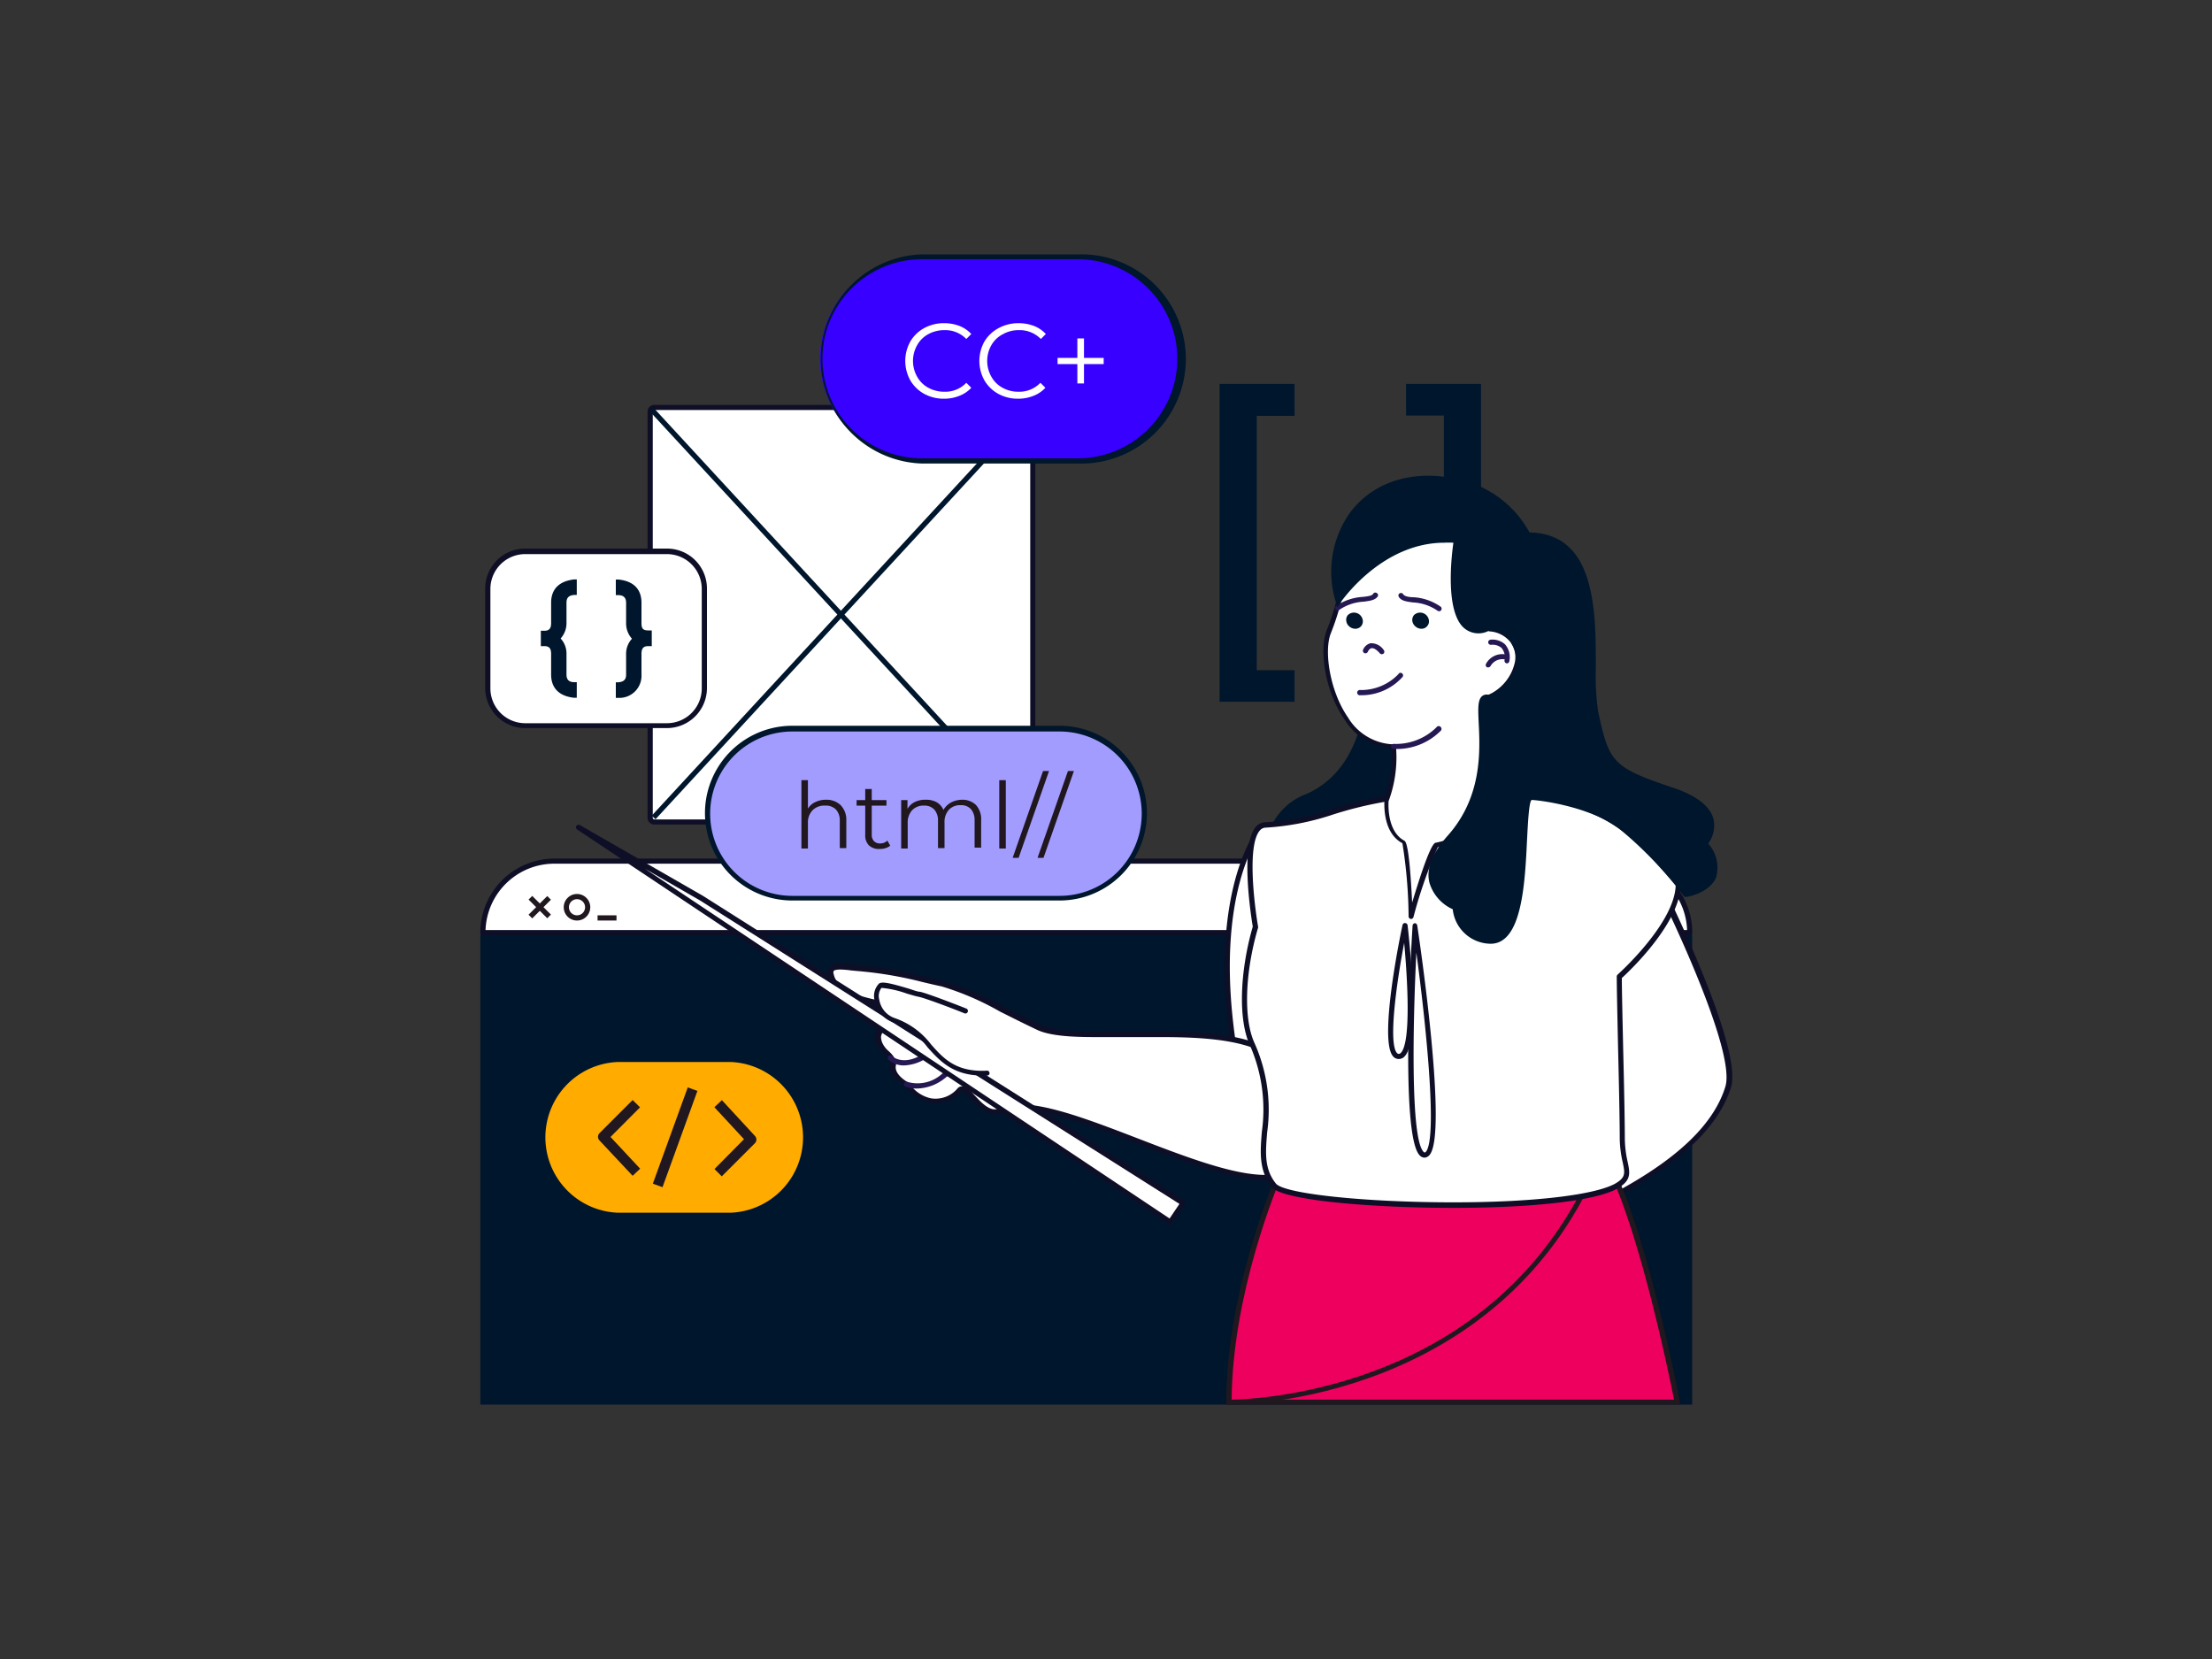 <svg xmlns="http://www.w3.org/2000/svg" viewBox="0 0 200 150" id="woman-teaching-web-development-language">
  <rect x="0" y="0" width="200" height="150" fill="#333333" stroke="none"/>
  <rect width="34.56" height="37.48" x="58.78" y="36.84" fill="#fff" rx=".38"></rect>
  <path fill="#0e0e27" d="M93,36.61H59.16a.61.61,0,0,0-.61.61V73.94a.61.61,0,0,0,.61.61H93a.61.61,0,0,0,.61-.61V37.22A.61.61,0,0,0,93,36.61Zm.15,37.33a.15.15,0,0,1-.15.15H59.16a.15.15,0,0,1-.14-.15V37.22a.15.15,0,0,1,.14-.15H93a.15.15,0,0,1,.15.15Z"></path>
  <rect width="50.46" height=".47" x="50.98" y="55.14" fill="#00162c" transform="rotate(-47.29 76.207 55.371)"></rect>
  <rect width=".47" height="50.38" x="75.75" y="30.33" fill="#00162c" transform="rotate(-42.71 75.996 55.514)"></rect>
  <path fill="#3700ff" d="M97.45,23.22H83.36a9.22,9.22,0,0,0,0,18.44H97.45a9.22,9.22,0,0,0,0-18.44Z"></path>
  <path fill="#00162c" d="M97.45,23H83.36a9.46,9.46,0,0,0,0,18.91H97.45a9.46,9.46,0,1,0,0-18.91Zm0,18.44H83.36a9,9,0,0,1,0-18H97.45a9,9,0,1,1,0,18Z"></path>
  <path fill="#fff" d="M83.92 30.22a3 3 0 0 1 1.45-.37 2.66 2.66 0 0 1 2 .8l.45-.45a2.87 2.87 0 0 0-1.07-.73 3.85 3.85 0 0 0-1.38-.25 3.69 3.69 0 0 0-1.8.44 3.26 3.26 0 0 0-1.27 1.23 3.61 3.61 0 0 0 0 3.49 3.31 3.31 0 0 0 1.26 1.23 3.69 3.69 0 0 0 1.8.44 3.65 3.65 0 0 0 1.38-.26 2.83 2.83 0 0 0 1.08-.73l-.45-.45a2.63 2.63 0 0 1-2 .81 3 3 0 0 1-1.45-.37 2.52 2.52 0 0 1-1-1 2.89 2.89 0 0 1 0-2.83A2.52 2.52 0 0 1 83.92 30.22ZM90.67 30.22a2.91 2.91 0 0 1 1.44-.37 2.68 2.68 0 0 1 2 .8l.45-.45a2.87 2.87 0 0 0-1.07-.73 3.93 3.93 0 0 0-1.38-.25 3.76 3.76 0 0 0-1.81.44A3.31 3.31 0 0 0 89 30.89a3.61 3.61 0 0 0 0 3.49 3.31 3.31 0 0 0 1.26 1.23 3.69 3.69 0 0 0 1.8.44 3.65 3.65 0 0 0 1.38-.26 2.83 2.83 0 0 0 1.08-.73l-.45-.45a2.64 2.64 0 0 1-2 .81 2.91 2.91 0 0 1-1.44-.37 2.52 2.52 0 0 1-1-1 2.89 2.89 0 0 1 0-2.83A2.52 2.52 0 0 1 90.67 30.22Z"></path>
  <polygon fill="#fff" points="98.01 30.6 97.41 30.6 97.41 32.36 95.62 32.36 95.62 32.92 97.41 32.92 97.41 34.67 98.01 34.67 98.01 32.92 99.79 32.92 99.79 32.36 98.01 32.36 98.01 30.6"></polygon>
  <polygon fill="#00162c" points="127.37 37.33 130.78 37.33 130.78 60.83 127.37 60.83 127.37 63.22 133.68 63.22 133.68 34.95 127.37 34.95 127.37 37.33"></polygon>
  <path fill="#00162c" d="M127.13,37.57h3.42v23h-3.42v2.85h6.78V34.71h-6.78Zm.47-2.39h5.85V63H127.6V61.06H131v-24H127.6Z"></path>
  <polygon fill="#00162c" points="110.5 63.22 116.81 63.22 116.81 60.83 113.4 60.83 113.4 37.33 116.81 37.33 116.81 34.95 110.5 34.95 110.5 63.22"></polygon>
  <path fill="#00162c" d="M110.27,63.45h6.78V60.6h-3.42v-23h3.42V34.71h-6.78Zm.46-28.27h5.85V37.1h-3.41v24h3.41V63h-5.85Z"></path>
  <rect width="19.58" height="15.79" x="44.1" y="49.83" fill="#fff" rx="3.38"></rect>
  <path fill="#0e0e27" d="M60.31,49.6H47.48a3.61,3.61,0,0,0-3.61,3.61v9a3.62,3.62,0,0,0,3.61,3.62H60.31a3.62,3.62,0,0,0,3.61-3.62v-9A3.61,3.61,0,0,0,60.31,49.6Zm3.14,12.64a3.15,3.15,0,0,1-3.14,3.15H47.48a3.15,3.15,0,0,1-3.14-3.15v-9a3.15,3.15,0,0,1,3.14-3.14H60.31a3.15,3.15,0,0,1,3.14,3.14Z"></path>
  <path fill="#00162c" d="M50.06,54.49v1.85q0,.93-.84.93h-.09v.92h.09q.84,0,.84.93V61c0,1.09.62,1.71,1.85,1.86V61.9Q51,61.83,51,61V59.12a1.82,1.82,0,0,0-.62-1.39A1.83,1.83,0,0,0,51,56.34V54.49q0-.85.93-.93v-.93C50.68,52.78,50.06,53.4,50.06,54.49Z"></path>
  <path fill="#00162c" d="M49.83 54.49v1.85c0 .49-.18.69-.61.69H48.9v1.39h.32c.43 0 .61.2.61.7V61c0 .84.36 1.89 2.06 2.09l.26 0V61.68l-.22 0c-.5 0-.71-.24-.71-.69V59.12a2 2 0 0 0-.53-1.39 2.06 2.06 0 0 0 .53-1.39V54.49c0-.45.21-.66.71-.7l.22 0v-1.4l-.26 0C50.18 52.6 49.83 53.65 49.83 54.49Zm1.85-1.13a1.06 1.06 0 0 0-.93 1.13v1.85a1.62 1.62 0 0 1-.55 1.22l-.18.17.18.17a1.62 1.62 0 0 1 .55 1.22V61a1.05 1.05 0 0 0 .93 1.13v.45A1.46 1.46 0 0 1 50.3 61V59.12c0-.7-.33-1.1-.93-1.16v-.47c.6-.05.93-.46.93-1.15V54.49a1.47 1.47 0 0 1 1.38-1.59ZM57.73 56.34V54.49c0-1.1-.62-1.72-1.85-1.86v.93q.93.07.93.93v1.85a1.83 1.83 0 0 0 .62 1.39 1.82 1.82 0 0 0-.62 1.39V61q0 .84-.93.93v.93c1.23-.15 1.85-.77 1.85-1.86V59.12q0-.93.84-.93h.09v-.92h-.09Q57.73 57.27 57.73 56.34Z"></path>
  <path fill="#00162c" d="M58 56.34V54.49c0-.85-.36-1.9-2.06-2.09l-.26 0v1.41h.22c.5 0 .71.25.71.7v1.85a2.06 2.06 0 0 0 .53 1.39 2 2 0 0 0-.53 1.39V61c0 .44-.21.65-.71.69l-.22 0v1.41l.27 0A2 2 0 0 0 58 61V59.12c0-.5.18-.7.61-.7h.32V57h-.32C58.14 57 58 56.83 58 56.34ZM58.42 58c-.6.06-.93.46-.93 1.16V61a1.46 1.46 0 0 1-1.38 1.58V62.1A1.07 1.07 0 0 0 57 61V59.12a1.62 1.62 0 0 1 .55-1.22l.18-.17-.18-.17A1.62 1.62 0 0 1 57 56.34V54.49a1.07 1.07 0 0 0-.93-1.14V52.9a1.47 1.47 0 0 1 1.38 1.59v1.85c0 .69.33 1.1.93 1.15ZM146.32 78.52H50.12A6.46 6.46 0 0 0 43.67 85v41.8H152.78V85A6.46 6.46 0 0 0 146.32 78.52Z"></path>
  <path fill="#00162c" d="M146.32,78.29H50.12A6.7,6.7,0,0,0,43.43,85v42H153V85A6.7,6.7,0,0,0,146.32,78.29Zm6.22,48.26H43.9V85a6.23,6.23,0,0,1,6.22-6.22h96.2A6.23,6.23,0,0,1,152.54,85Z"></path>
  <path fill="#fff" d="M146.32,77.86H50.12a6.46,6.46,0,0,0-6.45,6.46H152.78A6.46,6.46,0,0,0,146.32,77.86Z"></path>
  <path fill="#0e0e27" d="M146.32,77.63H50.12a6.7,6.7,0,0,0-6.69,6.69.23.23,0,0,0,.24.23H152.78a.23.23,0,0,0,.23-.23A6.7,6.7,0,0,0,146.32,77.63ZM43.9,84.09a6.23,6.23,0,0,1,6.22-6h96.2a6.23,6.23,0,0,1,6.22,6Z"></path>
  <rect width=".47" height="2.39" x="48.56" y="80.83" fill="#20171f" transform="rotate(-45.02 48.786 82.012)"></rect>
  <rect width="2.39" height=".47" x="47.6" y="81.79" fill="#20171f" transform="rotate(-44.92 48.8 82.019)"></rect>
  <path fill="#20171f" d="M52.17,80.83a1.2,1.2,0,1,0,1.2,1.2A1.2,1.2,0,0,0,52.17,80.83Zm0,1.93A.73.73,0,1,1,52.9,82,.73.73,0,0,1,52.17,82.76Z"></path>
  <rect width="1.71" height=".47" x="54.03" y="82.76" fill="#20171f"></rect>
  <path fill="#a39cff" d="M95.8,65.86H71.64a7.66,7.66,0,1,0,0,15.32H95.8a7.66,7.66,0,1,0,0-15.32Z"></path>
  <path fill="#00162c" d="M95.8,65.62H71.64a7.9,7.9,0,1,0,0,15.8H95.8a7.9,7.9,0,1,0,0-15.8ZM95.8,81H71.64a7.43,7.43,0,0,1,0-14.86H95.8A7.43,7.43,0,1,1,95.8,81Z"></path>
  <path fill="#20171f" d="M74.72 72.31a2.16 2.16 0 0 0-1 .21 1.54 1.54 0 0 0-.67.59V70.54h-.59v6.18h.59v-2.3a1.57 1.57 0 0 1 .42-1.16 1.48 1.48 0 0 1 1.12-.42 1.28 1.28 0 0 1 1 .36 1.45 1.45 0 0 1 .34 1v2.48h.59V74.18A1.88 1.88 0 0 0 76 72.79 1.82 1.82 0 0 0 74.72 72.31ZM79.93 76.2a1 1 0 0 1-.35.06.73.73 0 0 1-.56-.21.81.81 0 0 1-.2-.59V72.84h1.33v-.5H78.82v-1h-.59v1h-.78v.5h.78v2.65a1.27 1.27 0 0 0 .33.94 1.31 1.31 0 0 0 1 .33 1.53 1.53 0 0 0 .52-.08 1.08 1.08 0 0 0 .41-.22L80.23 76A.87.87 0 0 1 79.93 76.2ZM87 72.31a2.19 2.19 0 0 0-1 .24 1.83 1.83 0 0 0-.7.68 1.45 1.45 0 0 0-.6-.69 1.94 1.94 0 0 0-1-.23 2.12 2.12 0 0 0-1 .21 1.56 1.56 0 0 0-.65.62v-.8h-.57v4.38h.59v-2.3a1.65 1.65 0 0 1 .4-1.16 1.39 1.39 0 0 1 1.07-.42 1.21 1.21 0 0 1 .94.36 1.49 1.49 0 0 1 .33 1v2.48h.59v-2.3a1.64 1.64 0 0 1 .39-1.16 1.39 1.39 0 0 1 1.07-.42 1.2 1.2 0 0 1 .93.36 1.49 1.49 0 0 1 .33 1v2.48h.59V74.18a1.9 1.9 0 0 0-.47-1.4A1.75 1.75 0 0 0 87 72.31Z"></path>
  <rect width=".59" height="6.18" x="90.35" y="70.54" fill="#20171f"></rect>
  <polygon fill="#20171f" points="91.56 77.56 92.1 77.56 94.85 69.71 94.31 69.71 91.56 77.56"></polygon>
  <polygon fill="#20171f" points="93.81 77.56 94.35 77.56 97.1 69.71 96.56 69.71 93.81 77.56"></polygon>
  <path fill="#ffab00" d="M66.05,95.79H55.87a7,7,0,1,0,0,14.09H66.05a7,7,0,0,0,0-14.09Z"></path>
  <path fill="#00162c" d="M66.05,95.56H55.87a7.28,7.28,0,1,0,0,14.55H66.05a7.28,7.28,0,1,0,0-14.55Zm0,14.09H55.87a6.82,6.82,0,0,1,0-13.63H66.05a6.82,6.82,0,0,1,0,13.63Z"></path>
  <path fill="#20171f" d="m57.87 100.12-.67-.66-3 3a.47.47 0 0 0 0 .65l3 3.2.68-.64-2.68-2.87ZM65.27 99.47l-.68.64L67.27 103l-2.67 2.7.66.66 3-3a.47.47 0 0 0 0-.65Z"></path>
  <rect width="9.26" height=".93" x="56.41" y="102.37" fill="#20171f" transform="rotate(-70.07 61.037 102.83)"></rect>
  <path fill="#fff" d="M113.48,75.69s-3.42,5-2.28,16.17,4.61,13.23,4.61,13.23,7.34-1.84,7.58-13.55A17,17,0,0,0,113.48,75.69Z"></path>
  <path fill="#0e0e27" d="M113.57,75.48a.22.22,0,0,0-.28.08c-.14.21-3.46,5.25-2.32,16.32s4.58,13.32,4.72,13.41a.28.28,0,0,0,.12,0h.06c.08,0,7.52-2,7.75-13.77S113.67,75.52,113.57,75.48Zm2.29,29.35c-.52-.39-3.41-3-4.43-13S113,77,113.57,76a16.81,16.81,0,0,1,9.58,15.55C122.94,102.17,116.73,104.55,115.86,104.83Z"></path>
  <path fill="#fff" d="M115.41,95.58C110.79,91.81,97.67,94.73,94,93c-4.08-2-6.75-3.54-8.66-3.93a51.4,51.4,0,0,0-7.62-1.45c-.9,0-2.67-.53-2.47.56.35,1.82,3.13,2.31,4.4,2.6a19.44,19.44,0,0,0,3.6.25,4.69,4.69,0,0,0-2.16.94c-1.61,1.21-1.78,1.53-1.56,2.33s1.41,1.31,1.27,2.07c-.18,1,1.3,1.76,1.3,1.76a3.26,3.26,0,0,0,2,1.45,2.86,2.86,0,0,0,2.67-1c.7-.65,2,2.66,3.68,1.88,5-2.38,22,9,26.6,5.29C121.5,102.14,117.48,97.28,115.41,95.58Z"></path>
  <path fill="#0e0e27" d="M115.56,95.4c-2.29-1.86-6.57-2.12-10.44-2.12-1.05,0-2.1,0-3.13,0s-1.89,0-2.77,0a14.34,14.34,0,0,1-5.17-.62c-1.23-.59-2.35-1.15-3.34-1.65a25.5,25.5,0,0,0-5.37-2.3c-.49-.1-1.07-.24-1.7-.39a35.25,35.25,0,0,0-6-1.07,5,5,0,0,1-.61-.06,8.6,8.6,0,0,0-1-.08,1.21,1.21,0,0,0-1,.32.77.77,0,0,0-.14.66c.35,1.86,2.94,2.43,4.33,2.73l.25.06a14.1,14.1,0,0,0,2.22.24,5.21,5.21,0,0,0-.87.53c-1.56,1.17-1.91,1.6-1.64,2.58a2.54,2.54,0,0,0,.72,1c.32.33.6.62.54.92-.19,1.08,1.07,1.83,1.37,2a3.47,3.47,0,0,0,2.16,1.5A3.18,3.18,0,0,0,87,98.69c.17,0,.54.39.84.71.57.61,1.29,1.37,2.12,1.37a1.47,1.47,0,0,0,.61-.14,3.77,3.77,0,0,1,1.65-.31c2.59,0,6.47,1.49,10.58,3.07s8.59,3.31,11.61,3.31h0a4.32,4.32,0,0,0,2.8-.81,5,5,0,0,0,2.1-4C119.31,99.2,117,96.54,115.56,95.4Zm1.34,10.13a3.91,3.91,0,0,1-2.51.7c-2.94,0-7.26-1.66-11.44-3.27s-8.08-3.11-10.75-3.11a4.21,4.21,0,0,0-1.85.36,1,1,0,0,1-.41.09c-.63,0-1.27-.67-1.78-1.22s-.81-.86-1.18-.86a.55.55,0,0,0-.37.15,2.6,2.6,0,0,1-2.47.93A3.13,3.13,0,0,1,82.25,98a.28.28,0,0,0-.09-.1S80.83,97.2,81,96.36c.1-.54-.29-1-.67-1.34a2.12,2.12,0,0,1-.6-.84c-.17-.62-.15-.85,1.47-2.07a4.51,4.51,0,0,1,2-.9.23.23,0,0,0,.21-.25.24.24,0,0,0-.24-.21h-.4a16.4,16.4,0,0,1-3.13-.25l-.26-.06c-1.29-.28-3.67-.8-4-2.36a.35.35,0,0,1,0-.28c0-.06.21-.14.61-.14a8,8,0,0,1,.93.08l.65.06a35.55,35.55,0,0,1,5.87,1c.64.15,1.22.29,1.71.39a25.36,25.36,0,0,1,5.26,2.27c1,.5,2.11,1.06,3.35,1.65s3.4.66,5.37.66l2.78,0c1,0,2.07,0,3.12,0,3.79,0,8,.24,10.14,2,1.33,1.08,3.58,3.6,3.57,6.17A4.58,4.58,0,0,1,116.9,105.53Z"></path>
  <path fill="#251853" d="M84.1,92.55a2.4,2.4,0,0,0-2.39,1.23.24.24,0,0,0,.41.23A2,2,0,0,1,84,93a.92.92,0,0,1,.84.55c.11.4-.24.94-1,1.47-2,1.53-3.14.51-3.19.47a.23.23,0,1,0-.32.33,2.08,2.08,0,0,0,1.44.51,4,4,0,0,0,2.36-.93c1.19-.91,1.22-1.62,1.12-2A1.34,1.34,0,0,0,84.1,92.55Z"></path>
  <path fill="#251853" d="M85.1,94.63a.22.22,0,0,0-.28.16.23.23,0,0,0,.15.29c.27.07,1,.37,1,.83s-.23.77-.85,1.23a3.28,3.28,0,0,1-3.07.68.23.23,0,0,0-.3.13.24.24,0,0,0,.13.31,3,3,0,0,0,1,.16,4.15,4.15,0,0,0,2.51-.9c.78-.59,1.13-1.16,1-1.7C86.33,95,85.15,94.64,85.1,94.63Z"></path>
  <polygon fill="#fff" points="52.31 74.82 105.81 110.49 106.99 108.78 63.45 81.22 52.31 74.82"></polygon>
  <path fill="#0e0e27" d="M107.12,108.58,63.56,81l-11.13-6.4a.24.24,0,0,0-.32.08.25.25,0,0,0,.07.32l53.5,35.66a.22.22,0,0,0,.13,0,.21.21,0,0,0,.19-.1l1.18-1.71a.23.23,0,0,0,0-.18A.23.23,0,0,0,107.12,108.58Zm-1.37,1.59L58.3,78.54l5,2.88,43.34,27.43Z"></path>
  <path fill="#fff" d="M83.08,89.9c-.7-.13-3.2-1-3.54-.78-.66.48-.42,2.64,1.27,3.16,3.56,1.08,3.46,5,8.37,4.77l-1.94-5.64S83.79,90,83.08,89.9Z"></path>
  <path fill="#0e0e27" d="M89.18,96.81h0c-2.75.12-3.86-1.09-5-2.38a7,7,0,0,0-3.26-2.37,2.11,2.11,0,0,1-1.42-1.68,1.2,1.2,0,0,1,.2-1.06,9.2,9.2,0,0,1,2.3.52c.46.13.85.25,1.08.29.54.11,2.93,1,4.12,1.49a.23.23,0,0,0,.3-.13.23.23,0,0,0-.13-.3c-.14-.06-3.49-1.38-4.2-1.52-.21,0-.59-.15-1-.28-1.74-.52-2.41-.66-2.69-.46a1.6,1.6,0,0,0-.4,1.53,2.57,2.57,0,0,0,1.74,2,6.56,6.56,0,0,1,3.06,2.25c1.13,1.25,2.3,2.54,5,2.54h.37a.22.22,0,0,0,.22-.24A.23.23,0,0,0,89.18,96.81Z"></path>
  <path fill="#fff" d="M121.49,111.57c-1.36-.63-3.62,1.5-5.91,1.05s-2,2.88,2.44,2.43S122.61,112.08,121.49,111.57Z"></path>
  <path fill="#0e0e27" d="M121.59,111.35a3.83,3.83,0,0,0-2.68.41,7.69,7.69,0,0,1-2.67.69,3.18,3.18,0,0,1-.62-.06c-1-.19-1.69.27-1.69,1s.88,1.93,3.29,1.93c.27,0,.54,0,.83,0,3.61-.37,4.16-2,4.24-2.48A1.34,1.34,0,0,0,121.59,111.35Zm.24,1.38c-.14.84-1.22,1.83-3.83,2.09a7,7,0,0,1-.78,0c-1.94,0-2.82-.85-2.82-1.46,0-.36.3-.59.78-.59a2.21,2.21,0,0,1,.35,0,4.17,4.17,0,0,0,.71.07,7.93,7.93,0,0,0,2.84-.72c.92-.36,1.78-.67,2.31-.42A.85.85,0,0,1,121.83,112.73Z"></path>
  <path fill="#fff" d="M140,88.45s6.47,6.53,5.31,7.26c-5.37,3.38-12,11.35-13.8,12.79-3.12,2.44-10-1.45-12.28,1.71s-4.93,6.75-4.93,6.75,9.93-.47,11-2.3c.94-1.6,1.08.61,6.08-.14a6.73,6.73,0,0,0,4.08-1.34c3.86-2.32,18.32-6.78,20.8-14.86,1.12-3.69-6.61-19-6.61-19S144.89,83.63,140,88.45Z"></path>
  <path fill="#0e0e27" d="M149.67,79a.21.21,0,0,0-.2,0c-.05,0-4.8,4.42-9.67,9.19a.28.28,0,0,0-.07.17.2.2,0,0,0,.07.16c2.13,2.16,5.48,5.92,5.38,6.84a.1.1,0,0,1,0,.06c-3.69,2.32-8,6.83-10.83,9.82a41.47,41.47,0,0,1-3,3,4.77,4.77,0,0,1-3.05.81,26.7,26.7,0,0,1-2.9-.23,25.59,25.59,0,0,0-2.83-.22,4.12,4.12,0,0,0-3.55,1.41c-2.21,3.12-4.9,6.7-4.93,6.73a.25.25,0,0,0,0,.25.23.23,0,0,0,.21.13h0c1,0,10.09-.52,11.2-2.42.26-.44.4-.48.52-.48a2.4,2.4,0,0,1,.59.15,7.79,7.79,0,0,0,2.8.47,13.29,13.29,0,0,0,2-.16c.34,0,.61-.07.85-.09.89-.08,1.38-.12,3.32-1.28.85-.51,2.28-1.15,3.93-1.89,6-2.69,15-6.74,17-13.1,1.14-3.74-6.3-18.6-6.62-19.23A.22.22,0,0,0,149.67,79ZM156,98.25c-1.89,6.16-10.8,10.16-16.71,12.81-1.66.75-3.1,1.39-4,1.92-1.85,1.11-2.3,1.15-3.12,1.21l-.88.1a13.67,13.67,0,0,1-1.93.16,7.36,7.36,0,0,1-2.65-.45,2.35,2.35,0,0,0-.74-.17c-.44,0-.7.34-.92.71-.78,1.34-7.3,2-10.33,2.16.77-1,2.86-3.84,4.64-6.35.59-.84,1.57-1.21,3.17-1.21a23.52,23.52,0,0,1,2.78.22,27.21,27.21,0,0,0,3,.23,5.19,5.19,0,0,0,3.34-.91,41.35,41.35,0,0,0,3-3c2.83-3,7.11-7.46,10.75-9.75a.5.5,0,0,0,.24-.4c.15-1.35-4.3-6-5.35-7,4.2-4.11,8.27-7.88,9.26-8.8C150.59,81.74,157,95,156,98.25Z"></path>
  <path fill="#251853" d="m119.83 114.34-3.22 4.36a.23.23 0 0 0 0 .33.24.24 0 0 0 .14 0 .22.22 0 0 0 .18-.1l3.23-4.36a.24.24 0 1 0-.38-.28ZM122 114.3a28.85 28.85 0 0 0-3 4.09.24.24 0 0 0 .08.32.19.19 0 0 0 .12 0 .22.22 0 0 0 .2-.12 28.68 28.68 0 0 1 2.91-4 .24.24 0 0 0 0-.33A.24.24 0 0 0 122 114.3ZM124.16 115.23c-.92.21-3 2.74-3.22 3a.22.22 0 0 0 0 .32.2.2 0 0 0 .14.06.21.21 0 0 0 .18-.09c.84-1 2.39-2.73 3-2.87a.23.23 0 0 0 .17-.28A.23.23 0 0 0 124.16 115.23Z"></path>
  <path fill="#ee005e" d="M115.81,105.86s-4.68,10.47-4.68,20.92h40.53s-3.35-17.37-6.85-22.6Z"></path>
  <path fill="#20171f" d="M145,104.05l-.08-.11-29.13,1.68h-.14l-.06.13c0,.11-4.71,10.64-4.71,21V127h41.05l-.05-.28C151.75,126,148.49,109.26,145,104.05Zm-33.65,22.5c.07-9.58,4.08-19.24,4.61-20.47l28.72-1.66c3.16,4.9,6.24,19.9,6.68,22.13Z"></path>
  <path fill="#ee005e" d="M111.13,126.78s24.7.4,33.68-22.6l-29,1.68S111.13,116.33,111.13,126.78Z"></path>
  <path fill="#20171f" d="M115.66,105.63l-.06.13c0,.11-4.71,10.64-4.71,21V127h.32c1,0,25-.26,33.82-22.75l.13-.34-29.36,1.69Zm28.8-1.19c-8.51,21.2-30.84,22.08-33.1,22.11.07-9.58,4.08-19.24,4.61-20.47Z"></path>
  <path fill="#00162c" d="M123.52,63.48s-.2,6.25-5.35,8.52-4,8.32-1.28,8.32c0,0,0,3.22,2.39,3.22s1.85-11.34,6.4-11.34c1.8,0,.46-8.14.46-8.14Z"></path>
  <path fill="#00162c" d="M126.34,63.86l-3-.66v.28c0,.06-.25,6.12-5.22,8.31a5.64,5.64,0,0,0-3.62,6.27,2.8,2.8,0,0,0,2.21,2.48,4.14,4.14,0,0,0,1,2.56,2.21,2.21,0,0,0,1.67.67c1.21,0,1.7-2,2.31-4.54.77-3.19,1.65-6.79,4.09-6.79a.79.79,0,0,0,.62-.31c1.15-1.35.18-7.42.07-8.11Zm-.39,8a.33.33,0,0,1-.27.14c-2.81,0-3.77,4-4.54,7.15-.52,2.15-1,4.18-1.86,4.18a1.82,1.82,0,0,1-1.34-.52,4,4,0,0,1-.81-2.46v-.23h-.24c-.93,0-1.71-.84-2-2.12a5.18,5.18,0,0,1,3.36-5.75c4.6-2,5.36-7.19,5.47-8.45l2.2.48C126.24,66.17,126.77,70.86,126,71.83Z"></path>
  <path fill="#fff" d="M130.3,71.71c-6.73,0-11.65,2.88-15.83,2.88-2.54,0-1,9.23-1,9.23-1.25,4.29-1.26,8.47-.31,10.56,2.84,6.29-.41,9.79,2,12.78,1.55,1.94,26.21,2.75,30.93.08,1.77-1,.58-1.66.58-4.38s-.27-12.46-.27-14.57c0,0,5.32-4.71,5.32-8.42,0,0-2.14-2.48-2.91-3.25C143.56,71.37,138,71.71,130.3,71.71Z"></path>
  <path fill="#0e0e27" d="M149,76.46c-4.66-4.64-9.41-5-16.12-5H130.3a34.91,34.91,0,0,0-9.84,1.7,23.3,23.3,0,0,1-6,1.18,1.18,1.18,0,0,0-.93.44c-1.44,1.71-.38,8.29-.26,9-1.19,4.13-1.31,8.41-.28,10.68a14.43,14.43,0,0,1,1.1,7.88c-.15,1.86-.28,3.47.9,5,1,1.21,9.19,1.87,16.42,1.87s12.89-.65,14.81-1.74c1.3-.73,1.16-1.41.94-2.44a10,10,0,0,1-.25-2.14c0-1.45-.07-4.83-.15-8.11-.06-2.72-.12-5.3-.12-6.35.69-.63,5.33-5,5.33-8.53a.25.25,0,0,0-.06-.15C151.83,79.62,149.77,77.22,149,76.46Zm-2.74,11.66a.25.25,0,0,0-.08.17c0,1,.06,3.66.12,6.47.08,3.27.15,6.65.15,8.1a10,10,0,0,0,.27,2.24c.21,1,.28,1.37-.72,1.94-1.86,1-7.31,1.67-14.58,1.67-8,0-15.32-.77-16.06-1.7-1.06-1.33-.94-2.78-.79-4.62a14.77,14.77,0,0,0-1.15-8.1c-1-2.19-.86-6.37.33-10.41a.17.17,0,0,0,0-.1c-.34-2-1-7.34.15-8.68a.72.72,0,0,1,.57-.27,23.47,23.47,0,0,0,6.11-1.2A34.74,34.74,0,0,1,130.3,72h2.58c6.6,0,11.26.34,15.79,4.85.68.68,2.49,2.76,2.84,3.17C151.43,83.5,146.31,88.07,146.26,88.12Z"></path>
  <path fill="#fff" d="M134.79,56.81s1.2-6.24-1.68-8.5-10.79-.73-11.59,3.63a23.08,23.08,0,0,1-1.4,5.22c-1,2.64.87,10.33,5.88,10.33,0,0,.25,3.13-.66,4.85,0,0-.29,2.85,1.54,3.84.39.21.64,6.8.64,6.8s1.9-6.51,2.38-6.6a7.78,7.78,0,0,0,5.61-4.48s-1.79-2.31-1.06-8.81A4.44,4.44,0,0,0,137.17,60,2.5,2.5,0,0,0,134.79,56.81Z"></path>
  <path fill="#0e0e27" d="M135.06,56.62c.2-1.2.86-6.4-1.81-8.5A6.41,6.41,0,0,0,129.33,47c-3.46,0-7.46,1.7-8,4.86l-.1.52a21.32,21.32,0,0,1-1.29,4.65c-.66,1.73-.16,5.46,1.61,8a5.47,5.47,0,0,0,4.27,2.62,10.31,10.31,0,0,1-.64,4.51.16.16,0,0,0,0,.08c0,.13-.28,3,1.62,4a43.64,43.64,0,0,1,.56,6.63.24.24,0,0,0,.21.22h0a.24.24,0,0,0,.23-.17A42,42,0,0,1,130,76.6,7.93,7.93,0,0,0,135.72,72a.24.24,0,0,0,0-.23s-1.69-2.31-1-8.5a4.66,4.66,0,0,0,2.73-3.19,2.8,2.8,0,0,0-.37-2.31A2.9,2.9,0,0,0,135.06,56.62ZM136.94,60a4.22,4.22,0,0,1-2.57,2.91.22.22,0,0,0-.15.19c-.66,5.81.67,8.32,1,8.87a7.59,7.59,0,0,1-5.38,4.22c-.15,0-.56.1-2.16,5.42-.26-5.35-.59-5.53-.71-5.6-1.55-.84-1.44-3.22-1.42-3.57a11.41,11.41,0,0,0,.67-4.93.24.24,0,0,0-.24-.21,5,5,0,0,1-4.1-2.43c-1.65-2.38-2.18-6-1.56-7.59a22.59,22.59,0,0,0,1.32-4.74l.09-.51c.51-2.81,4.26-4.49,7.58-4.49a5.94,5.94,0,0,1,3.63,1c2.74,2.15,1.61,8.22,1.6,8.28a.23.23,0,0,0,0,.18.22.22,0,0,0,.17.09,2.61,2.61,0,0,1,1.88,1A2.3,2.3,0,0,1,136.94,60Z"></path>
  <path fill="#251853" d="M127.81 54c-.45 0-.84-.1-.94-.27a.23.23 0 1 0-.4.23c.22.37.69.43 1.29.51a4.25 4.25 0 0 1 2.19.73.24.24 0 0 0 .33 0 .24.24 0 0 0 0-.33A4.8 4.8 0 0 0 127.81 54ZM124.47 53.61a.23.23 0 0 0-.32.09c-.1.17-.49.22-.94.27a4.8 4.8 0 0 0-2.43.83.24.24 0 0 0 0 .33.24.24 0 0 0 .33 0 4.28 4.28 0 0 1 2.2-.73c.59-.08 1.06-.14 1.28-.51A.24.24 0 0 0 124.47 53.61ZM123.91 58.16a1 1 0 0 0-.67.6.24.24 0 0 0 .14.3.25.25 0 0 0 .3-.14s.11-.27.32-.31.47.13.77.47a.22.22 0 0 0 .17.07.25.25 0 0 0 .16-.06.24.24 0 0 0 0-.33A1.36 1.36 0 0 0 123.91 58.16Z"></path>
  <path fill="#00162c" d="M128,55.77a.55.55,0,0,0,.85.68.51.51,0,0,0-.12-.71A.52.52,0,0,0,128,55.77Z"></path>
  <path fill="#00162c" d="M127.84 55.62a.71.71 0 0 0-.14.55.82.82 0 0 0 .3.49.83.83 0 0 0 .52.19.66.66 0 0 0 .53-.25.64.64 0 0 0 .14-.55.8.8 0 0 0-1.35-.43Zm.85.69a.22.22 0 0 1-.17.07.4.4 0 0 1-.23-.08.39.39 0 0 1-.13-.21.27.27 0 0 1 0-.18.26.26 0 0 1 .18-.07.4.4 0 0 1 .22.08.34.34 0 0 1 .13.21A.22.22 0 0 1 128.69 56.31ZM122 55.77a.51.51 0 0 0 .13.71.48.48 0 1 0 .6-.74A.52.52 0 0 0 122 55.77Z"></path>
  <path fill="#00162c" d="M121.86,55.62a.67.67,0,0,0-.13.55.76.76,0,0,0,.29.49.83.83,0,0,0,.52.19.69.69,0,0,0,.54-.25.67.67,0,0,0,.13-.55.8.8,0,0,0-1.35-.43Zm.85.69a.22.22,0,0,1-.17.07.35.35,0,0,1-.22-.08.41.41,0,0,1-.14-.21.27.27,0,0,1,0-.18.26.26,0,0,1,.18-.07.35.35,0,0,1,.22.08.34.34,0,0,1,.13.21A.22.22,0,0,1,122.71,56.31Z"></path>
  <path fill="#251853" d="M129.88 65.76a5.21 5.21 0 0 1-3.86 1.5.24.24 0 0 0-.25.21.23.23 0 0 0 .21.25h.29a5.61 5.61 0 0 0 4-1.65.24.24 0 0 0 0-.33A.24.24 0 0 0 129.88 65.76ZM134.76 57.84a.23.23 0 0 0 .06.46 1.26 1.26 0 0 1 .94.28 1.32 1.32 0 0 1 .27 1.14.24.24 0 0 0 .21.26h0a.23.23 0 0 0 .23-.21 1.75 1.75 0 0 0-.41-1.53A1.7 1.7 0 0 0 134.76 57.84Z"></path>
  <path fill="#251853" d="M136.22,59.19a1.67,1.67,0,0,0-1.87.85.23.23,0,0,0,.12.3l.09,0a.24.24,0,0,0,.22-.14,1.24,1.24,0,0,1,1.38-.56.24.24,0,0,0,.26-.21A.25.25,0,0,0,136.22,59.19Z"></path>
  <path fill="#00162c" d="M151.17,71.43c-5.67-1.89-5.89-2.43-6.9-7-.84-3.85,1.67-16-6.18-16a9.39,9.39,0,0,0-6.2-4.79C123.82,41.72,119.14,48,121,54.37c0,0,4.09-6.2,10.67-5.46,0,0-1.56,9.52,2.8,8,1.66-.59,3.68,2.18,2.46,4.18-.43.72-1.6,2.11-2.44,2-1.85-.21,1.63,7-3.42,12.66-4,4.54.49,6.34.49,6.34s.27,3,3.21,3c4.06,0,2.44-13,3.7-13,.66,0,5.45.6,8.16,2.72a36.23,36.23,0,0,1,5.79,6.08s4.58-.7,1.75-4.6C154.13,76.34,156.83,73.32,151.17,71.43Z"></path>
  <path fill="#00162c" d="M154.93,74.06c-.31-1.18-1.56-2.14-3.69-2.85-5.5-1.84-5.74-2.31-6.74-6.85a23,23,0,0,1-.21-4c0-5.12,0-12.11-6-12.22a9.59,9.59,0,0,0-6.3-4.77c-4.11-1-7.78.15-9.88,2.92a9.22,9.22,0,0,0-1.33,8.14l.14.48.28-.42s3.65-5.42,9.4-5.42a7.32,7.32,0,0,1,.81,0c-.16,1.13-.72,5.77.75,7.5a2,2,0,0,0,2.4.49,2,2,0,0,1,2.13,1.18,2.62,2.62,0,0,1,.05,2.66c-.48.8-1.5,1.91-2.21,1.91h0a.64.64,0,0,0-.58.18c-.35.37-.31,1.19-.25,2.42.12,2.48.32,6.63-2.79,10.13-1.4,1.58-2,3-1.66,4.29a3.83,3.83,0,0,0,2.1,2.38,3.48,3.48,0,0,0,3.43,3.12c2.83,0,3.1-5.44,3.29-9.42.08-1.52.17-3.41.41-3.58.55,0,5.32.56,8,2.66a36.3,36.3,0,0,1,5.74,6l.09.11.14,0c.08,0,2.11-.34,2.71-1.76a3.26,3.26,0,0,0-.71-3.07A2.75,2.75,0,0,0,154.93,74.06Zm-.23,5.17a3.16,3.16,0,0,1-2.22,1.45,37,37,0,0,0-5.74-6c-2.8-2.19-7.75-2.77-8.31-2.77s-.74,1.23-.87,4c-.18,3.57-.44,9-2.83,9a3,3,0,0,1-3-2.84v-.14l-.14-.05a3.49,3.49,0,0,1-1.94-2.11c-.27-1.11.26-2.41,1.55-3.87,3.24-3.64,3-7.91,2.91-10.46a4.43,4.43,0,0,1,.12-2.07s0,0,.16,0h0c1.06.1,2.33-1.55,2.67-2.12a3.08,3.08,0,0,0-.05-3.14,2.41,2.41,0,0,0-2.69-1.39,1.55,1.55,0,0,1-1.88-.35c-1.5-1.77-.62-7.32-.61-7.37l0-.24-.24,0a10.46,10.46,0,0,0-1.11-.06c-5,0-8.49,3.92-9.49,5.22a8.63,8.63,0,0,1,1.37-7.25c2-2.63,5.48-3.68,9.4-2.76a9.26,9.26,0,0,1,6,4.65l.06.14h.15c5.69,0,5.72,6.79,5.73,11.75a22.16,22.16,0,0,0,.23,4.09c1,4.7,1.33,5.28,7,7.19,2,.66,3.1,1.51,3.38,2.53a2.41,2.41,0,0,1-.53,2l-.12.14.11.15C154.74,77.58,155,78.51,154.7,79.23Z"></path>
  <path fill="#251853" d="M126.47,60.92A4.67,4.67,0,0,1,123,62.39a.24.24,0,1,0,0,.47,5,5,0,0,0,3.81-1.65.23.23,0,1,0-.36-.29Z"></path>
  <path fill="#fff" d="M126.47,95.52c1.94,0,.57-11.83.57-11.83S124.53,95.52,126.47,95.52Z"></path>
  <path fill="#0e0e27" d="M127.05,83.46a.22.22,0,0,0-.24.18c-.22,1-2.13,10.29-.88,11.84a.67.67,0,0,0,.54.27.71.71,0,0,0,.56-.27c1.39-1.55.36-10.77.24-11.81A.23.23,0,0,0,127.05,83.46Zm-.37,11.71a.29.29,0,0,1-.21.12.25.25,0,0,1-.18-.1c-.74-.92-.08-6,.67-9.94C127.27,88.6,127.58,94.17,126.68,95.17Z"></path>
  <path fill="#fff" d="M128.83,104.44C131,104.28,128,83.7,128,83.7S126.65,104.6,128.83,104.44Z"></path>
  <path fill="#0e0e27" d="M127.94,83.47a.24.24,0,0,0-.22.22c-.12,1.93-1.13,18.89.63,20.76a.62.62,0,0,0,.46.22h0a.65.65,0,0,0,.46-.26c1.61-2-.84-18.83-1.13-20.74A.25.25,0,0,0,127.94,83.47Zm1,20.65c-.06.08-.11.08-.12.08v0a.16.16,0,0,1-.12-.07c-1.19-1.27-.94-11.89-.64-18C128.88,92.19,130,102.75,128.94,104.12Z"></path>
</svg>
